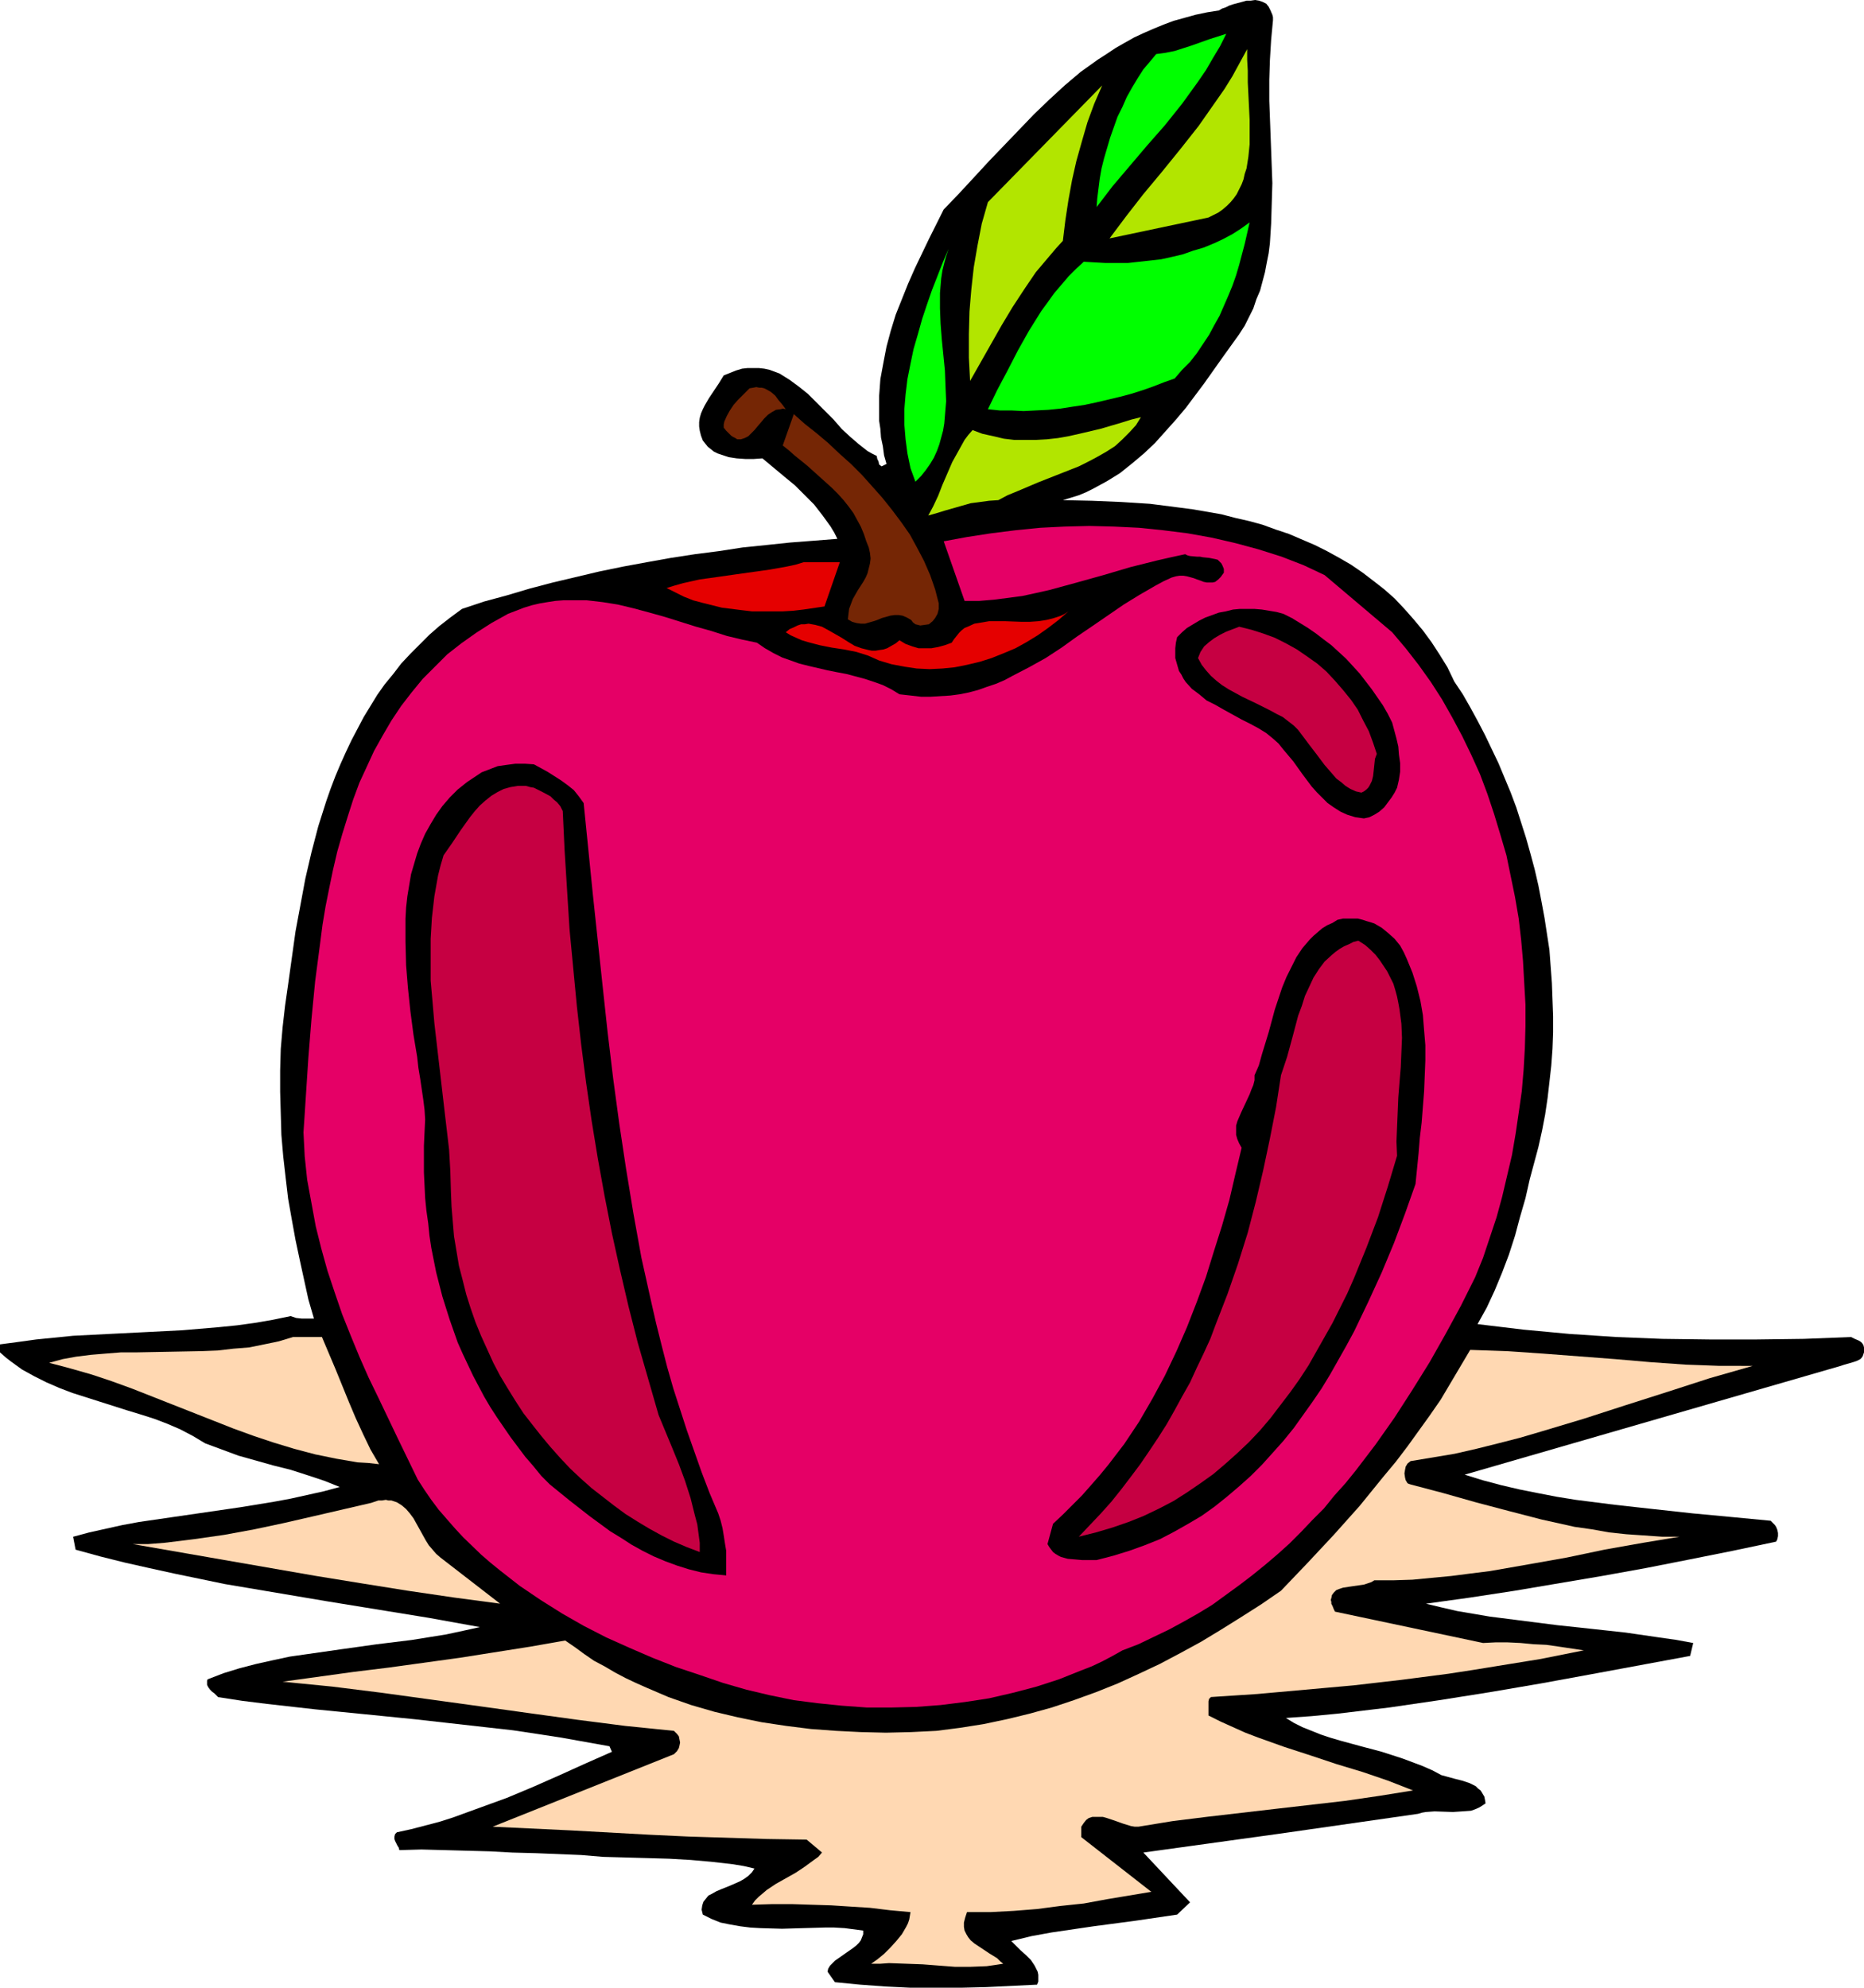 <?xml version="1.0" encoding="UTF-8" standalone="no"?>
<svg
   version="1.0"
   width="129.724mm"
   height="138.316mm"
   id="svg21"
   sodipodi:docname="Apple 51.wmf"
   xmlns:inkscape="http://www.inkscape.org/namespaces/inkscape"
   xmlns:sodipodi="http://sodipodi.sourceforge.net/DTD/sodipodi-0.dtd"
   xmlns="http://www.w3.org/2000/svg"
   xmlns:svg="http://www.w3.org/2000/svg">
  <sodipodi:namedview
     id="namedview21"
     pagecolor="#ffffff"
     bordercolor="#000000"
     borderopacity="0.25"
     inkscape:showpageshadow="2"
     inkscape:pageopacity="0.0"
     inkscape:pagecheckerboard="0"
     inkscape:deskcolor="#d1d1d1"
     inkscape:document-units="mm" />
  <defs
     id="defs1">
    <pattern
       id="WMFhbasepattern"
       patternUnits="userSpaceOnUse"
       width="6"
       height="6"
       x="0"
       y="0" />
  </defs>
  <path
     style="fill:#000000;fill-opacity:1;fill-rule:evenodd;stroke:none"
     d="m 334.835,5.333 -0.485,5.171 -0.323,5.333 -0.162,5.171 v 5.494 l 0.808,21.654 -0.162,5.333 -0.162,5.333 -0.323,5.171 -0.323,2.586 -0.485,2.424 -0.485,2.586 -0.646,2.424 -0.646,2.424 -0.97,2.262 -0.808,2.424 -1.131,2.262 -1.131,2.262 -1.454,2.262 -4.525,6.302 -4.686,6.626 -4.848,6.464 -2.586,3.07 -2.747,3.07 -2.747,3.07 -2.909,2.747 -3.07,2.586 -3.232,2.586 -3.394,2.101 -3.555,1.939 -1.939,0.97 -1.939,0.808 -2.101,0.646 -2.101,0.646 7.595,0.162 7.757,0.323 7.595,0.485 7.595,0.97 3.717,0.485 3.717,0.646 3.717,0.646 3.717,0.97 3.555,0.808 3.555,0.97 3.555,1.293 3.394,1.131 3.394,1.454 3.394,1.454 3.232,1.616 3.232,1.778 3.07,1.778 3.07,2.101 2.747,2.101 2.909,2.262 2.747,2.424 2.586,2.747 2.424,2.747 2.424,2.909 2.262,3.07 2.101,3.232 2.101,3.394 1.778,3.717 2.262,3.394 1.939,3.394 1.939,3.555 1.939,3.717 1.778,3.717 1.778,3.717 3.232,7.757 1.454,3.878 1.293,4.04 1.293,4.04 1.131,4.04 1.131,4.202 0.97,4.202 0.808,4.202 0.808,4.363 0.646,4.202 0.646,4.202 0.323,4.363 0.323,4.363 0.162,4.363 0.162,4.363 v 4.202 l -0.162,4.363 -0.323,4.363 -0.485,4.363 -0.485,4.202 -0.646,4.363 -0.808,4.202 -0.97,4.363 -1.131,4.202 -1.131,4.202 -1.131,5.01 -1.454,5.01 -1.293,4.848 -1.616,5.01 -1.778,4.686 -1.939,4.686 -2.101,4.525 -2.424,4.363 12.12,1.454 12.12,1.131 12.282,0.808 12.12,0.485 12.443,0.162 h 12.282 l 12.443,-0.162 12.443,-0.485 0.97,0.485 1.131,0.485 0.485,0.323 0.323,0.323 0.323,0.485 0.162,0.646 v 0.646 0.646 l -0.162,0.485 -0.162,0.485 -0.323,0.485 -0.323,0.323 -0.97,0.485 -0.97,0.323 -1.131,0.323 -1.131,0.323 -0.97,0.323 -98.899,28.603 4.686,1.454 4.848,1.293 4.848,1.131 4.848,0.97 5.01,0.97 5.01,0.808 10.181,1.293 10.181,1.131 10.342,1.131 10.342,0.97 10.181,0.97 0.485,0.485 0.646,0.646 0.323,0.485 0.323,0.808 0.162,0.808 v 0.808 l -0.162,0.808 -0.323,0.646 -11.474,2.424 -11.312,2.262 -11.474,2.262 -11.635,2.101 -11.474,1.939 -11.474,1.939 -11.635,1.778 -11.635,1.616 4.04,0.97 4.202,0.97 8.565,1.454 8.888,1.131 8.888,1.131 9.05,0.97 8.888,0.97 8.888,1.293 4.525,0.646 4.363,0.808 -0.808,3.394 -13.09,2.424 -13.09,2.424 -13.251,2.424 -13.251,2.262 -13.251,2.101 -13.251,1.939 -13.574,1.616 -6.787,0.646 -6.787,0.485 2.101,1.293 2.262,1.131 2.424,0.97 2.424,0.97 2.424,0.808 2.747,0.808 5.333,1.454 5.494,1.454 5.494,1.778 2.586,0.97 2.586,0.97 2.586,1.131 2.424,1.293 1.778,0.485 1.778,0.485 1.939,0.485 1.939,0.646 1.616,0.808 0.646,0.646 0.646,0.485 0.485,0.808 0.485,0.808 0.162,0.808 0.162,0.97 -0.97,0.646 -0.808,0.485 -1.131,0.485 -0.97,0.323 -2.262,0.162 -2.424,0.162 -4.848,-0.162 -2.262,0.162 -0.97,0.162 -1.131,0.323 -36.037,5.171 -36.198,5.01 12.282,13.089 -3.394,3.232 -10.989,1.616 -10.989,1.454 -5.494,0.808 -5.494,0.808 -5.333,0.97 -5.333,1.293 1.131,1.131 1.293,1.293 1.454,1.293 1.293,1.293 0.97,1.454 0.808,1.616 0.162,0.808 v 0.97 0.808 l -0.323,0.808 -13.413,0.646 -6.626,0.162 h -6.626 -6.626 l -6.626,-0.323 -6.626,-0.485 -6.626,-0.646 -1.939,-2.747 0.162,-0.808 0.485,-0.808 0.646,-0.646 0.646,-0.646 1.616,-1.131 1.616,-1.131 1.616,-1.131 0.808,-0.646 0.646,-0.646 0.485,-0.646 0.323,-0.808 0.323,-0.808 v -0.97 l -2.424,-0.323 -2.424,-0.323 -2.747,-0.162 h -2.586 l -5.656,0.162 -5.494,0.162 -5.656,-0.162 -2.747,-0.162 -2.586,-0.323 -2.747,-0.485 -2.424,-0.485 -2.424,-0.97 -2.262,-1.131 -0.162,-0.646 -0.162,-0.646 0.162,-1.131 0.323,-0.97 0.646,-0.808 0.646,-0.808 0.97,-0.485 1.131,-0.646 1.131,-0.485 2.424,-0.97 2.586,-1.131 1.131,-0.646 1.131,-0.808 0.97,-0.97 0.646,-0.97 -2.747,-0.646 -2.909,-0.485 -5.656,-0.646 -5.494,-0.485 -5.656,-0.323 -5.656,-0.162 -5.818,-0.162 -5.818,-0.162 -5.818,-0.485 -11.958,-0.485 -6.141,-0.162 -5.979,-0.323 -11.958,-0.323 -5.979,-0.162 -5.818,0.162 -0.162,-0.646 -0.323,-0.485 -0.646,-1.293 -0.162,-0.485 v -0.646 l 0.162,-0.646 0.485,-0.485 3.717,-0.808 3.717,-0.97 3.717,-0.97 3.555,-1.131 7.11,-2.586 7.11,-2.586 6.949,-2.909 6.949,-3.07 6.787,-3.07 6.949,-3.07 -0.646,-1.454 -6.302,-1.131 -6.302,-1.131 -6.302,-0.97 -6.464,-0.97 -12.928,-1.454 -12.928,-1.454 -12.928,-1.293 -13.09,-1.293 -12.928,-1.454 -6.464,-0.808 -6.302,-0.97 -0.485,-0.485 -0.485,-0.485 -0.646,-0.485 -0.485,-0.485 -0.485,-0.646 -0.323,-0.646 v -0.646 -0.485 l 0.162,-0.323 4.202,-1.616 4.202,-1.293 4.363,-1.131 4.363,-0.97 4.525,-0.97 4.525,-0.646 9.05,-1.293 9.211,-1.293 9.211,-1.131 9.05,-1.454 4.525,-0.97 4.363,-0.97 -13.413,-2.424 -26.826,-4.363 -13.413,-2.262 -13.413,-2.262 -13.251,-2.747 -6.626,-1.454 -6.464,-1.454 -6.464,-1.616 -6.464,-1.778 -0.646,-3.394 4.202,-1.131 4.363,-0.97 4.363,-0.97 4.363,-0.808 8.888,-1.293 8.888,-1.293 8.888,-1.293 8.888,-1.454 4.363,-0.808 4.363,-0.97 4.363,-0.97 4.202,-1.131 -4.04,-1.616 -4.363,-1.454 -4.525,-1.454 -4.525,-1.131 -9.211,-2.586 -4.363,-1.616 -4.363,-1.616 -3.232,-1.939 -3.394,-1.778 -3.394,-1.454 -3.394,-1.293 -3.555,-1.131 -3.717,-1.131 -3.555,-1.131 -3.555,-1.131 -7.11,-2.262 -3.394,-1.293 L 12.282,363.595 9.05,361.979 5.818,360.202 2.909,358.101 1.454,356.97 0,355.677 v -2.101 l 4.848,-0.646 4.686,-0.646 4.848,-0.485 4.848,-0.485 9.534,-0.485 9.696,-0.485 9.534,-0.485 9.534,-0.808 4.848,-0.485 4.686,-0.646 4.686,-0.808 4.686,-0.97 1.454,0.485 1.454,0.162 h 3.232 l -1.454,-5.01 -1.131,-5.171 -1.131,-5.171 -1.131,-5.333 -0.97,-5.333 -0.97,-5.494 -0.646,-5.494 -0.646,-5.656 -0.485,-5.656 -0.162,-5.656 -0.162,-5.656 v -5.656 l 0.162,-5.656 0.485,-5.656 0.646,-5.656 0.808,-5.656 0.97,-6.949 0.97,-6.949 1.293,-6.949 1.293,-6.949 1.616,-6.949 1.778,-6.787 2.101,-6.626 1.131,-3.232 1.293,-3.394 1.293,-3.07 1.454,-3.232 1.454,-3.07 1.616,-3.07 1.616,-3.07 1.778,-2.909 1.778,-2.909 1.939,-2.747 2.262,-2.747 2.101,-2.747 2.424,-2.586 2.424,-2.424 2.586,-2.586 2.586,-2.262 2.909,-2.262 3.07,-2.262 5.818,-1.939 5.979,-1.616 5.979,-1.778 6.141,-1.616 6.141,-1.454 6.141,-1.454 6.302,-1.293 6.141,-1.131 6.302,-1.131 6.302,-0.97 6.302,-0.808 6.302,-0.97 6.302,-0.646 6.141,-0.646 6.302,-0.485 6.141,-0.485 -0.808,-1.616 -0.97,-1.616 -2.101,-2.909 -2.262,-2.909 -2.424,-2.424 -2.586,-2.586 -2.747,-2.262 -2.909,-2.424 -2.909,-2.424 -2.262,0.162 h -2.262 l -2.262,-0.162 -2.101,-0.323 -1.939,-0.646 -0.97,-0.323 -0.97,-0.485 -0.808,-0.646 -0.808,-0.646 -0.646,-0.808 -0.646,-0.808 -0.485,-1.293 -0.323,-1.293 -0.162,-1.131 v -1.131 l 0.162,-1.131 0.323,-1.131 0.485,-1.131 0.485,-0.97 1.131,-1.939 1.293,-1.939 1.293,-1.939 1.293,-2.101 1.616,-0.646 1.616,-0.646 1.616,-0.485 1.454,-0.162 h 1.454 1.454 l 1.454,0.162 1.454,0.323 1.293,0.485 1.293,0.485 1.293,0.808 1.293,0.808 2.424,1.778 2.424,1.939 2.262,2.262 2.262,2.262 2.262,2.262 2.101,2.424 2.262,2.101 2.262,1.939 2.262,1.778 1.131,0.646 1.293,0.646 0.162,0.808 0.323,0.646 0.162,0.808 0.646,0.485 1.293,-0.646 -0.646,-2.262 -0.323,-2.424 -0.485,-2.262 -0.162,-2.262 -0.323,-2.101 v -2.262 -4.363 l 0.323,-4.363 0.808,-4.363 0.808,-4.202 1.131,-4.202 1.293,-4.202 1.616,-4.04 1.616,-4.04 1.778,-4.04 3.717,-7.757 3.878,-7.757 4.04,-4.202 4.04,-4.363 3.878,-4.202 7.918,-8.241 3.878,-4.04 4.04,-3.878 4.04,-3.717 4.202,-3.555 4.525,-3.232 2.262,-1.454 2.424,-1.616 2.262,-1.293 2.586,-1.454 2.424,-1.131 2.586,-1.131 2.747,-1.131 2.586,-0.97 2.909,-0.808 2.909,-0.808 3.07,-0.646 3.07,-0.485 0.808,-0.485 0.97,-0.323 0.97,-0.485 0.97,-0.323 2.424,-0.646 1.131,-0.323 h 1.131 L 330.148,0 l 0.97,0.162 0.97,0.323 0.97,0.485 0.646,0.808 0.485,0.97 0.485,1.131 0.162,0.646 z"
     id="path1" />
  <path
     style="fill:#00ff00;fill-opacity:1;fill-rule:evenodd;stroke:none"
     d="m 322.553,8.888 -1.616,3.232 -1.939,3.232 -1.778,3.07 -2.101,3.07 -2.101,2.909 -2.101,2.909 -4.525,5.656 -4.686,5.333 -4.525,5.333 -4.525,5.333 -4.202,5.494 0.162,-2.262 0.323,-2.586 0.323,-2.586 0.485,-2.747 0.646,-2.586 0.808,-2.747 0.808,-2.747 0.97,-2.747 0.97,-2.747 1.293,-2.586 1.131,-2.586 1.454,-2.586 1.454,-2.424 1.454,-2.262 1.778,-2.101 1.616,-1.939 2.424,-0.323 2.424,-0.485 4.525,-1.454 4.525,-1.616 z"
     id="path2" />
  <path
     style="fill:#b2e500;fill-opacity:1;fill-rule:evenodd;stroke:none"
     d="m 317.867,57.206 -26.018,5.494 4.363,-5.818 4.525,-5.818 4.848,-5.818 4.848,-5.979 4.848,-6.141 2.262,-3.232 2.262,-3.232 2.262,-3.232 2.101,-3.394 1.939,-3.555 1.939,-3.555 v 2.747 l 0.162,2.909 v 3.07 l 0.162,3.232 0.323,6.626 v 3.232 3.232 l -0.323,3.232 -0.485,3.07 -0.485,1.454 -0.323,1.454 -0.485,1.293 -0.646,1.293 -0.646,1.293 -0.808,1.131 -0.808,0.97 -0.97,0.97 -1.131,0.97 -1.131,0.808 -1.293,0.646 z"
     id="path3" />
  <path
     style="fill:#b2e500;fill-opacity:1;fill-rule:evenodd;stroke:none"
     d="m 279.568,63.346 -1.778,1.939 -1.778,2.101 -3.555,4.202 -3.07,4.525 -3.07,4.686 -2.909,4.848 -2.747,4.848 -5.494,9.696 -0.323,-6.141 v -6.141 l 0.162,-5.979 0.485,-5.818 0.646,-5.818 0.97,-5.656 1.131,-5.818 1.616,-5.656 30.058,-30.704 -2.101,4.848 -1.778,4.848 -1.454,5.01 -1.454,5.171 -1.131,5.01 -0.97,5.333 -0.808,5.333 z"
     id="path4" />
  <path
     style="fill:#00ff00;fill-opacity:1;fill-rule:evenodd;stroke:none"
     d="m 328.694,58.498 -1.293,5.656 -1.454,5.494 -0.808,2.747 -0.97,2.747 -1.131,2.747 -1.131,2.586 -1.131,2.586 -1.454,2.586 -1.293,2.424 -1.616,2.424 -1.616,2.424 -1.778,2.262 -2.101,2.101 -1.939,2.262 -2.747,0.97 -2.909,1.131 -2.747,0.97 -3.07,0.97 -3.07,0.808 -6.141,1.454 -3.07,0.646 -3.232,0.485 -3.07,0.485 -3.232,0.323 -3.232,0.162 -3.232,0.162 -3.232,-0.162 h -3.07 l -3.07,-0.323 2.424,-5.01 2.747,-5.171 2.747,-5.333 2.909,-5.171 3.232,-5.171 1.778,-2.424 1.616,-2.262 1.939,-2.262 1.778,-2.101 2.101,-2.101 1.939,-1.778 2.747,0.162 2.909,0.162 h 2.909 3.07 l 2.909,-0.323 2.909,-0.323 2.909,-0.323 2.909,-0.646 2.747,-0.646 2.747,-0.97 2.747,-0.808 2.747,-1.131 2.424,-1.131 2.424,-1.293 2.262,-1.454 z"
     id="path5" />
  <path
     style="fill:#00ff00;fill-opacity:1;fill-rule:evenodd;stroke:none"
     d="m 240.784,126.693 -0.646,-1.778 -0.646,-1.778 -0.808,-3.878 -0.485,-3.717 -0.323,-3.878 v -4.04 l 0.323,-3.878 0.485,-4.04 0.808,-4.04 0.808,-3.878 1.131,-3.878 1.131,-4.04 1.293,-3.878 1.293,-3.717 1.454,-3.717 1.454,-3.717 1.454,-3.394 -0.646,1.939 -0.485,1.778 -0.485,1.939 -0.323,2.101 -0.162,1.939 -0.162,1.939 v 4.04 l 0.162,4.04 0.323,4.202 0.808,8.08 0.162,4.202 0.162,3.878 -0.323,3.878 -0.162,1.939 -0.323,1.939 -0.485,1.778 -0.485,1.778 -0.646,1.778 -0.808,1.778 -0.97,1.616 -1.131,1.616 -1.293,1.616 z"
     id="path6" />
  <path
     style="fill:#752605;fill-opacity:1;fill-rule:evenodd;stroke:none"
     d="m 206.686,107.624 -0.808,-0.162 -0.485,0.162 -1.293,0.162 -1.131,0.646 -0.97,0.646 -0.97,0.97 -0.808,0.97 -0.97,1.131 -0.808,0.97 -0.808,0.808 -0.808,0.808 -0.97,0.485 -0.97,0.323 h -0.485 -0.485 l -0.485,-0.323 -0.646,-0.323 -0.485,-0.323 -0.646,-0.646 -0.646,-0.646 -0.646,-0.808 v -0.808 l 0.162,-0.808 0.646,-1.454 0.808,-1.454 0.97,-1.454 1.131,-1.293 1.131,-1.131 0.97,-0.97 0.97,-0.97 0.97,-0.162 0.808,-0.162 0.808,0.162 h 0.646 l 0.646,0.162 0.646,0.323 1.131,0.646 1.131,0.97 0.808,1.131 0.97,1.131 z"
     id="path7" />
  <path
     style="fill:#752605;fill-opacity:1;fill-rule:evenodd;stroke:none"
     d="m 246.925,158.689 v 1.454 l -0.323,1.293 -0.646,1.131 -0.646,0.808 -0.97,0.808 -1.131,0.162 -1.131,0.162 -0.646,-0.162 -0.646,-0.162 -0.646,-0.485 -0.485,-0.646 -1.131,-0.646 -1.131,-0.485 -0.97,-0.162 h -1.131 l -1.131,0.162 -2.262,0.646 -1.131,0.485 -0.97,0.323 -1.131,0.323 -1.131,0.323 h -1.131 l -1.131,-0.162 -1.131,-0.323 -1.131,-0.646 0.162,-1.454 0.162,-1.293 0.485,-1.293 0.485,-1.293 1.293,-2.262 1.454,-2.262 0.646,-1.131 0.485,-1.131 0.323,-1.293 0.323,-1.293 0.162,-1.293 -0.162,-1.454 -0.323,-1.454 -0.646,-1.616 -0.646,-1.939 -0.808,-1.939 -0.97,-1.778 -0.97,-1.778 -1.293,-1.778 -1.293,-1.616 -1.454,-1.616 -1.616,-1.616 -3.232,-2.909 -3.232,-2.909 -3.394,-2.747 -1.454,-1.293 -1.616,-1.293 2.909,-8.241 2.909,2.586 3.07,2.424 3.07,2.586 2.909,2.747 3.07,2.747 2.909,2.909 2.747,3.07 2.586,2.909 2.586,3.232 2.424,3.232 2.262,3.232 1.939,3.555 1.778,3.394 1.616,3.717 1.293,3.717 z"
     id="path8" />
  <path
     style="fill:#b2e500;fill-opacity:1;fill-rule:evenodd;stroke:none"
     d="m 262.6,131.541 -2.424,0.162 -2.424,0.323 -2.424,0.323 -2.262,0.646 -4.525,1.293 -2.101,0.646 -2.262,0.646 1.293,-2.424 1.293,-2.747 1.131,-2.909 2.586,-5.979 1.616,-2.909 1.616,-2.909 0.97,-1.293 1.131,-1.293 2.586,0.97 2.909,0.646 2.747,0.646 2.747,0.323 h 2.909 2.747 l 2.909,-0.162 2.909,-0.323 2.747,-0.485 2.909,-0.646 5.494,-1.293 5.494,-1.616 2.586,-0.808 2.586,-0.646 -1.293,2.101 -1.778,1.939 -1.778,1.778 -1.939,1.778 -2.262,1.454 -2.262,1.293 -2.424,1.293 -2.586,1.293 -5.333,2.101 -5.333,2.101 -5.333,2.262 -2.747,1.131 z"
     id="path9" />
  <path
     style="fill:#e50066;fill-opacity:1;fill-rule:evenodd;stroke:none"
     d="m 366.185,166.284 3.555,4.202 3.394,4.363 3.232,4.525 2.909,4.525 2.747,4.848 2.586,4.848 2.424,5.01 2.262,5.01 1.939,5.171 1.778,5.333 1.616,5.333 1.616,5.494 1.131,5.494 1.131,5.494 0.97,5.656 0.646,5.656 0.485,5.494 0.323,5.818 0.323,5.656 v 5.656 l -0.162,5.818 -0.323,5.656 -0.485,5.656 -0.808,5.656 -0.808,5.494 -0.97,5.656 -1.293,5.494 -1.293,5.494 -1.454,5.333 -1.778,5.333 -1.778,5.333 -2.101,5.171 -3.717,7.434 -4.04,7.434 -4.202,7.434 -4.525,7.272 -4.686,7.272 -5.01,7.11 -5.171,6.787 -2.747,3.394 -2.909,3.232 -2.747,3.394 -3.07,3.07 -2.909,3.07 -3.07,3.07 -3.232,2.909 -3.232,2.747 -3.394,2.747 -3.394,2.586 -3.555,2.586 -3.555,2.586 -3.717,2.262 -3.717,2.101 -3.878,2.101 -4.04,1.939 -4.04,1.939 -4.202,1.616 -2.586,1.454 -2.747,1.454 -2.747,1.293 -2.909,1.131 -5.656,2.262 -5.979,1.939 -6.141,1.616 -6.302,1.454 -6.302,0.97 -6.464,0.808 -6.464,0.485 -6.464,0.162 h -6.464 l -6.626,-0.485 -6.302,-0.646 -6.302,-0.808 -6.302,-1.293 -6.141,-1.454 -6.141,-1.778 -6.141,-2.101 -6.302,-2.101 -6.141,-2.424 -5.979,-2.586 -6.141,-2.747 -5.979,-3.07 -5.656,-3.232 -5.656,-3.555 -5.494,-3.717 -5.171,-4.04 -2.586,-2.101 -2.424,-2.101 -4.686,-4.525 -2.101,-2.262 -2.262,-2.586 -2.101,-2.424 -1.939,-2.586 -1.778,-2.586 -1.778,-2.747 -2.586,-5.333 -2.586,-5.333 -5.171,-10.827 -2.586,-5.333 -2.424,-5.494 -2.262,-5.494 -2.262,-5.656 -1.939,-5.656 -1.939,-5.818 -1.616,-5.818 -1.454,-5.818 -1.131,-6.141 -1.131,-6.141 -0.646,-6.141 -0.323,-6.302 0.323,-4.848 0.323,-5.01 0.646,-9.857 0.808,-10.019 0.97,-10.019 1.293,-9.857 0.646,-5.01 0.808,-4.848 0.97,-4.848 0.97,-4.686 1.131,-4.848 1.293,-4.525 1.454,-4.686 1.454,-4.525 1.616,-4.363 1.939,-4.202 1.939,-4.202 2.262,-4.04 2.262,-3.878 2.586,-3.878 2.747,-3.555 2.909,-3.555 3.232,-3.232 3.232,-3.232 3.717,-2.909 3.878,-2.747 4.04,-2.586 4.363,-2.424 2.101,-0.808 2.101,-0.808 2.101,-0.646 2.101,-0.485 1.939,-0.323 2.101,-0.323 2.101,-0.162 h 1.939 4.202 l 4.202,0.485 4.04,0.646 4.04,0.97 4.202,1.131 4.04,1.131 8.242,2.586 4.04,1.131 4.04,1.293 4.04,0.97 3.878,0.808 2.101,1.454 2.262,1.293 2.262,1.131 2.262,0.808 2.262,0.808 2.586,0.646 4.848,1.131 2.424,0.485 2.586,0.485 2.424,0.646 2.424,0.646 2.424,0.808 2.262,0.808 2.262,1.131 2.101,1.293 2.909,0.323 2.747,0.323 h 2.586 l 2.586,-0.162 2.586,-0.162 2.424,-0.323 2.424,-0.485 2.424,-0.646 2.262,-0.808 2.424,-0.808 2.262,-0.97 2.101,-1.131 4.363,-2.262 4.363,-2.424 4.202,-2.747 4.04,-2.909 4.04,-2.747 8.242,-5.656 4.202,-2.586 4.202,-2.424 2.101,-1.131 2.101,-0.97 1.131,-0.323 0.97,-0.162 h 0.97 l 0.97,0.162 1.778,0.485 0.808,0.323 0.97,0.323 0.808,0.323 0.808,0.162 h 0.808 0.808 l 0.646,-0.162 0.808,-0.646 0.646,-0.646 0.808,-1.131 v -0.97 l -0.323,-0.808 -0.323,-0.646 -0.485,-0.485 -0.485,-0.485 -0.646,-0.162 -1.616,-0.323 -1.616,-0.162 -0.808,-0.162 h -0.808 l -1.778,-0.162 -0.646,-0.162 -0.646,-0.323 -3.717,0.808 -3.555,0.808 -7.11,1.778 -7.11,2.101 -6.949,1.939 -7.11,1.939 -3.555,0.808 -3.717,0.808 -3.717,0.485 -3.717,0.485 -3.878,0.323 h -3.878 l -5.494,-15.675 6.141,-1.131 6.302,-0.97 6.464,-0.808 6.464,-0.646 6.464,-0.323 6.464,-0.162 6.464,0.162 6.626,0.323 6.302,0.646 6.464,0.808 6.302,1.131 6.302,1.454 5.979,1.616 6.141,1.939 2.909,1.131 2.909,1.131 5.494,2.586 z"
     id="path10" />
  <path
     style="fill:#e50000;fill-opacity:1;fill-rule:evenodd;stroke:none"
     d="m 216.867,159.497 -5.494,0.808 -2.747,0.323 -2.747,0.162 h -2.747 -2.747 -2.586 l -2.747,-0.323 -2.586,-0.323 -2.586,-0.323 -2.586,-0.646 -2.586,-0.646 -2.424,-0.646 -2.424,-0.97 -2.262,-1.131 -2.262,-1.131 2.101,-0.646 2.262,-0.646 4.363,-0.97 4.686,-0.646 4.525,-0.646 9.211,-1.293 4.525,-0.808 2.262,-0.485 2.101,-0.646 h 9.534 z"
     id="path11" />
  <path
     style="fill:#000000;fill-opacity:1;fill-rule:evenodd;stroke:none"
     d="m 366.185,190.039 1.131,4.202 0.485,2.101 0.162,2.101 0.323,2.262 v 2.262 l -0.323,2.101 -0.485,2.101 -0.646,1.293 -0.808,1.293 -0.97,1.293 -0.97,1.293 -1.293,1.131 -1.293,0.808 -1.293,0.646 -1.454,0.323 -2.262,-0.323 -2.101,-0.646 -1.778,-0.808 -1.778,-1.131 -1.616,-1.131 -1.454,-1.454 -1.454,-1.454 -1.293,-1.454 -2.424,-3.232 -2.424,-3.394 -2.586,-3.07 -1.293,-1.616 -1.454,-1.293 -1.778,-1.454 -2.101,-1.293 -2.101,-1.131 -2.262,-1.131 -4.686,-2.586 -2.262,-1.293 -2.262,-1.131 -1.939,-1.616 -1.939,-1.454 -1.616,-1.778 -0.646,-0.97 -0.485,-0.97 -0.646,-0.97 -0.323,-1.131 -0.323,-1.131 -0.323,-1.131 v -1.293 -1.293 l 0.162,-1.454 0.323,-1.454 1.293,-1.293 1.293,-1.131 1.616,-0.97 1.616,-0.97 1.616,-0.808 1.778,-0.646 1.778,-0.646 1.778,-0.323 1.939,-0.485 1.778,-0.162 h 2.101 1.778 l 1.939,0.162 1.939,0.323 1.939,0.323 1.778,0.485 2.262,1.131 2.101,1.293 2.101,1.293 2.101,1.454 2.101,1.616 1.939,1.454 3.878,3.555 1.778,1.939 1.778,1.939 1.616,2.101 1.616,2.101 1.454,2.101 1.454,2.101 1.293,2.262 z"
     id="path12" />
  <path
     style="fill:#e50000;fill-opacity:1;fill-rule:evenodd;stroke:none"
     d="m 281.022,160.79 -2.586,2.262 -2.747,2.101 -2.747,1.939 -2.909,1.778 -2.909,1.616 -3.07,1.293 -3.232,1.293 -3.07,0.97 -3.394,0.808 -3.232,0.646 -3.232,0.323 -3.394,0.162 -3.394,-0.162 -3.232,-0.485 -3.394,-0.646 -3.232,-0.97 -1.454,-0.646 -1.454,-0.646 -3.07,-0.97 -3.232,-0.646 -3.232,-0.485 -3.232,-0.646 -3.07,-0.808 -1.616,-0.485 -1.454,-0.646 -1.454,-0.646 -1.293,-0.808 0.97,-0.808 1.131,-0.485 0.97,-0.485 0.97,-0.323 h 0.97 l 0.97,-0.162 1.778,0.323 1.778,0.485 1.778,0.97 3.394,1.939 1.778,1.131 1.616,0.97 1.778,0.646 1.939,0.485 0.808,0.162 h 0.97 l 0.97,-0.162 1.131,-0.162 0.97,-0.323 1.131,-0.646 1.131,-0.646 0.97,-0.808 0.808,0.485 0.808,0.485 1.778,0.646 1.616,0.485 h 1.778 1.616 l 1.778,-0.323 1.778,-0.485 1.778,-0.646 0.646,-0.97 0.646,-0.808 0.646,-0.808 0.646,-0.646 0.808,-0.646 0.808,-0.323 1.778,-0.808 1.939,-0.323 1.939,-0.323 h 2.101 2.101 l 4.363,0.162 h 2.101 l 2.262,-0.162 2.101,-0.323 1.939,-0.485 1.939,-0.646 0.97,-0.485 z"
     id="path13" />
  <path
     style="fill:#c60042;fill-opacity:1;fill-rule:evenodd;stroke:none"
     d="m 362.145,198.281 -0.485,1.293 -0.323,3.07 -0.162,1.454 -0.323,1.293 -0.646,1.293 -0.323,0.485 -0.485,0.485 -0.646,0.485 -0.646,0.323 -1.454,-0.323 -1.454,-0.646 -1.293,-0.808 -1.131,-0.97 -1.293,-0.97 -0.97,-1.131 -2.101,-2.424 -1.939,-2.586 -2.101,-2.747 -1.939,-2.586 -0.97,-1.293 -1.131,-1.131 -1.454,-1.131 -1.454,-1.131 -1.616,-0.808 -1.778,-0.97 -3.555,-1.778 -3.717,-1.778 -3.555,-1.939 -1.778,-1.131 -1.454,-1.131 -1.454,-1.293 -1.293,-1.454 -1.131,-1.454 -0.97,-1.778 0.323,-0.808 0.323,-0.808 0.97,-1.454 1.293,-1.131 1.293,-0.97 1.616,-0.97 1.616,-0.808 3.394,-1.293 3.232,0.808 3.07,0.97 3.07,1.131 2.909,1.454 2.909,1.616 2.586,1.778 2.747,1.939 2.424,2.101 2.262,2.424 2.101,2.424 2.101,2.586 1.778,2.586 1.454,2.909 1.454,2.747 1.131,3.07 z"
     id="path14" />
  <path
     style="fill:#000000;fill-opacity:1;fill-rule:evenodd;stroke:none"
     d="m 153.52,211.208 2.424,24.078 1.293,12.12 1.293,12.12 1.293,11.958 1.454,12.12 1.616,11.958 1.778,11.797 1.939,11.797 2.101,11.635 2.586,11.635 1.293,5.656 1.454,5.818 1.454,5.656 1.616,5.656 1.778,5.494 1.778,5.494 1.939,5.494 1.939,5.494 2.101,5.494 2.262,5.333 0.646,1.939 0.485,1.939 0.323,1.939 0.323,2.101 0.323,1.939 v 2.101 2.101 2.262 l -3.394,-0.323 -3.232,-0.485 -3.232,-0.808 -3.07,-0.97 -3.07,-1.131 -3.07,-1.293 -2.909,-1.454 -2.909,-1.616 -2.747,-1.778 -2.909,-1.778 -5.494,-4.04 -5.171,-4.04 -5.171,-4.202 -2.262,-2.262 -2.101,-2.586 -2.101,-2.424 -1.939,-2.586 -1.939,-2.586 -1.778,-2.586 -1.778,-2.586 -1.778,-2.747 -1.616,-2.747 -1.454,-2.747 -1.454,-2.747 -2.747,-5.818 -1.293,-2.909 -2.101,-5.979 -0.97,-3.07 -0.97,-3.07 -1.616,-6.302 -0.646,-3.232 -0.646,-3.232 -0.485,-3.232 -0.323,-3.232 -0.485,-3.394 -0.323,-3.232 -0.162,-3.394 -0.162,-3.394 v -3.394 -3.555 l 0.162,-3.555 0.162,-3.394 -0.162,-2.586 -0.323,-2.586 -0.808,-5.494 -0.485,-2.909 -0.323,-2.909 -0.97,-5.818 -0.808,-6.141 -0.646,-6.141 -0.485,-5.979 -0.162,-6.141 v -3.07 -3.07 l 0.162,-2.909 0.323,-2.909 0.485,-2.909 0.485,-2.909 0.808,-2.747 0.808,-2.747 0.97,-2.586 1.131,-2.586 1.454,-2.586 1.454,-2.424 1.616,-2.262 1.939,-2.262 2.101,-2.101 2.424,-1.939 1.939,-1.293 1.939,-1.293 2.101,-0.808 2.101,-0.808 2.262,-0.323 2.424,-0.323 h 2.424 l 2.424,0.162 3.555,1.939 3.555,2.262 1.778,1.293 1.616,1.293 1.293,1.616 z"
     id="path15" />
  <path
     style="fill:#c60042;fill-opacity:1;fill-rule:evenodd;stroke:none"
     d="m 148.025,213.309 0.485,10.342 0.646,10.342 0.646,10.342 0.97,10.181 0.97,10.181 1.131,10.019 1.293,10.019 1.454,10.019 1.616,9.857 1.778,9.857 1.939,9.857 2.101,9.534 2.262,9.696 2.424,9.534 2.747,9.534 2.747,9.534 3.555,8.565 1.778,4.363 1.616,4.363 1.454,4.525 1.131,4.525 0.646,2.424 0.323,2.424 0.323,2.424 v 2.424 l -3.394,-1.293 -3.394,-1.454 -3.232,-1.616 -3.232,-1.778 -3.232,-1.939 -3.07,-1.939 -3.07,-2.262 -2.909,-2.262 -2.909,-2.262 -2.909,-2.586 -2.747,-2.586 -2.586,-2.747 -2.586,-2.909 -2.424,-2.909 -2.424,-3.07 -2.262,-2.909 -2.101,-3.232 -2.101,-3.394 -1.939,-3.232 -1.778,-3.394 -1.616,-3.555 -1.616,-3.555 -1.454,-3.555 -1.293,-3.717 -1.131,-3.555 -0.97,-3.878 -0.97,-3.717 -0.646,-3.878 -0.646,-3.878 -0.323,-3.878 -0.323,-3.878 -0.162,-3.878 -0.162,-5.494 -0.323,-5.656 -0.646,-5.494 -0.646,-5.494 -1.293,-11.15 -1.293,-11.15 -0.485,-5.656 -0.485,-5.494 v -5.494 -5.494 l 0.323,-5.494 0.646,-5.656 0.485,-2.747 0.485,-2.747 0.646,-2.586 0.808,-2.747 1.131,-1.616 1.131,-1.616 2.262,-3.394 2.424,-3.394 1.293,-1.616 1.293,-1.454 1.454,-1.293 1.616,-1.293 1.616,-0.97 1.616,-0.808 1.778,-0.485 1.939,-0.323 h 0.97 1.131 l 1.131,0.323 0.97,0.162 2.262,1.131 2.101,1.131 0.808,0.808 0.97,0.808 0.808,0.97 z"
     id="path16" />
  <path
     style="fill:#000000;fill-opacity:1;fill-rule:evenodd;stroke:none"
     d="m 368.286,248.699 0.97,1.778 0.808,1.778 1.454,3.555 1.131,3.555 0.97,3.878 0.646,3.717 0.323,4.04 0.323,3.878 v 4.04 l -0.162,4.04 -0.162,4.04 -0.646,8.241 -0.485,4.04 -0.323,4.04 -0.808,8.08 -2.747,7.757 -2.909,7.757 -3.232,7.757 -3.555,7.757 -3.717,7.757 -2.101,3.878 -2.101,3.717 -2.101,3.717 -2.262,3.717 -2.424,3.555 -2.424,3.394 -2.424,3.394 -2.747,3.394 -2.747,3.07 -2.909,3.232 -2.909,2.909 -3.07,2.747 -3.232,2.747 -3.232,2.586 -3.394,2.424 -3.555,2.101 -3.717,2.101 -3.717,1.939 -4.04,1.616 -4.04,1.454 -4.202,1.293 -4.363,1.131 h -3.878 l -1.778,-0.162 -1.939,-0.162 -1.778,-0.485 -0.646,-0.323 -0.808,-0.485 -0.646,-0.485 -0.485,-0.646 -0.485,-0.646 -0.485,-0.808 1.454,-5.333 2.586,-2.424 2.586,-2.586 2.424,-2.424 2.424,-2.747 2.262,-2.586 2.262,-2.747 2.101,-2.747 2.101,-2.747 1.939,-2.909 1.939,-2.909 3.555,-6.141 3.232,-5.979 3.07,-6.464 2.747,-6.302 2.586,-6.626 2.424,-6.626 2.101,-6.787 2.101,-6.626 1.939,-6.787 1.616,-6.949 1.616,-6.787 -0.646,-1.131 -0.485,-1.131 -0.323,-1.131 v -1.293 -1.131 l 0.323,-1.131 0.485,-1.131 0.485,-1.131 2.262,-4.848 0.485,-1.293 0.485,-1.131 0.323,-1.293 v -1.293 l 1.131,-2.586 0.808,-2.909 1.778,-5.818 1.616,-5.979 0.97,-2.909 0.97,-2.909 1.131,-2.747 1.293,-2.586 1.293,-2.586 1.616,-2.424 1.939,-2.262 0.97,-0.97 1.131,-0.97 1.131,-0.97 1.293,-0.808 1.454,-0.646 1.293,-0.808 1.454,-0.323 h 1.293 1.293 1.293 l 1.293,0.323 0.97,0.323 1.131,0.323 0.97,0.323 1.939,1.131 1.778,1.454 1.616,1.454 z"
     id="path17" />
  <path
     style="fill:#c60042;fill-opacity:1;fill-rule:evenodd;stroke:none"
     d="m 367.478,303.966 -2.424,8.08 -2.586,8.08 -3.07,8.08 -3.232,7.918 -1.778,4.04 -1.939,3.878 -1.939,3.878 -2.101,3.717 -2.101,3.717 -2.101,3.717 -2.424,3.717 -2.424,3.394 -2.586,3.394 -2.586,3.394 -2.747,3.232 -2.909,3.07 -3.07,2.909 -3.07,2.747 -3.232,2.747 -3.394,2.424 -3.555,2.424 -3.555,2.262 -3.717,1.939 -4.04,1.939 -4.04,1.616 -4.202,1.454 -4.363,1.293 -4.525,1.131 2.909,-3.07 2.909,-3.07 2.747,-3.07 2.586,-3.232 2.586,-3.394 2.424,-3.232 2.424,-3.555 2.262,-3.394 2.262,-3.555 2.101,-3.717 1.939,-3.555 2.101,-3.717 1.778,-3.878 1.778,-3.717 1.778,-3.878 1.454,-3.878 3.07,-7.918 2.747,-7.918 2.586,-8.241 2.101,-8.08 1.939,-8.242 1.778,-8.403 1.616,-8.241 1.293,-8.403 0.808,-2.424 0.808,-2.424 1.454,-5.333 1.454,-5.494 0.97,-2.586 0.808,-2.586 1.131,-2.424 1.131,-2.424 1.454,-2.262 1.454,-1.939 1.939,-1.778 0.97,-0.808 1.131,-0.808 1.131,-0.646 1.131,-0.485 1.293,-0.646 1.293,-0.323 1.778,1.131 1.454,1.293 1.293,1.293 1.131,1.454 0.97,1.454 0.97,1.454 0.808,1.616 0.808,1.616 0.485,1.616 0.485,1.778 0.323,1.616 0.323,1.778 0.485,3.717 0.162,3.717 -0.162,3.878 -0.162,3.878 -0.323,3.878 -0.323,4.04 -0.162,3.878 -0.162,3.878 -0.162,3.878 z"
     id="path18" />
  <path
     style="fill:#ffd8b2;fill-opacity:1;fill-rule:evenodd;stroke:none"
     d="m 84.678,351.637 1.778,4.202 1.778,4.202 3.555,8.726 1.778,4.202 1.939,4.202 1.939,4.04 2.262,3.878 -2.909,-0.323 -2.747,-0.162 -5.656,-0.97 -5.494,-1.131 -5.494,-1.454 -5.333,-1.616 -5.333,-1.778 -5.333,-1.939 -5.333,-2.101 -10.666,-4.202 -10.666,-4.202 -5.333,-1.939 -5.333,-1.778 -5.656,-1.616 -5.494,-1.454 3.555,-0.97 3.555,-0.646 3.878,-0.485 3.878,-0.323 4.04,-0.323 h 4.202 l 8.403,-0.162 8.565,-0.162 4.202,-0.162 4.202,-0.485 4.04,-0.323 4.04,-0.808 3.878,-0.808 3.717,-1.131 z"
     id="path19" />
  <path
     style="fill:#ffd8b2;fill-opacity:1;fill-rule:evenodd;stroke:none"
     d="m 461.044,359.232 -11.312,3.232 -10.989,3.555 -11.15,3.555 -10.989,3.555 -11.312,3.394 -5.494,1.616 -5.656,1.454 -5.818,1.454 -5.656,1.293 -5.818,0.97 -5.818,0.97 -0.808,0.646 -0.485,0.808 -0.162,0.808 -0.162,0.97 0.162,1.131 0.162,0.646 0.485,0.808 0.323,0.162 0.485,0.162 8.565,2.262 8.565,2.424 8.565,2.262 8.726,2.262 4.363,0.97 4.363,0.97 4.525,0.646 4.525,0.808 4.525,0.485 4.686,0.323 4.686,0.323 h 4.686 l -9.696,1.616 -10.019,1.778 -10.019,2.101 -10.019,1.778 -10.181,1.778 -5.171,0.646 -5.01,0.646 -5.171,0.485 -5.01,0.485 -5.01,0.162 h -5.01 l -0.808,0.485 -0.97,0.323 -0.97,0.323 -1.131,0.162 -1.131,0.162 -1.131,0.162 -2.101,0.323 -0.97,0.323 -0.808,0.323 -0.646,0.646 -0.485,0.646 -0.162,0.808 -0.162,0.485 0.162,0.485 v 0.485 l 0.323,0.646 0.323,0.808 0.323,0.646 38.946,8.241 3.232,-0.162 h 3.232 l 3.394,0.162 3.394,0.323 3.394,0.162 3.394,0.485 3.232,0.485 3.232,0.485 -5.656,1.131 -5.656,1.131 -5.979,0.97 -5.979,0.97 -5.979,0.97 -6.302,0.97 -12.443,1.616 -12.605,1.454 -12.605,1.131 -12.605,1.131 -12.282,0.808 -0.485,0.485 -0.162,0.646 v 0.485 3.232 l 3.232,1.616 3.232,1.454 3.232,1.454 3.394,1.293 6.787,2.424 6.949,2.262 6.787,2.262 6.949,2.101 6.626,2.262 6.626,2.586 -9.05,1.454 -8.888,1.293 -18.261,2.101 -18.099,2.101 -9.05,1.131 -8.888,1.454 h -0.97 l -0.97,-0.162 -2.101,-0.646 -2.262,-0.808 -1.939,-0.646 -1.131,-0.323 h -0.97 -0.97 -0.808 l -0.97,0.323 -0.646,0.485 -0.646,0.808 -0.646,0.97 v 2.747 l 18.422,14.382 -5.818,0.97 -5.818,0.97 -6.141,1.131 -6.141,0.646 -6.141,0.808 -6.141,0.485 -6.141,0.323 h -6.141 l -0.485,1.454 -0.323,1.293 v 1.131 l 0.162,0.97 0.485,0.97 0.485,0.808 0.646,0.808 0.97,0.808 1.939,1.293 1.939,1.293 2.101,1.293 0.808,0.808 0.808,0.646 -2.101,0.323 -2.262,0.323 -4.202,0.162 h -4.202 l -4.202,-0.323 -4.202,-0.323 -4.363,-0.162 -4.525,-0.162 -2.262,0.162 h -2.424 l 1.616,-1.131 1.778,-1.454 1.616,-1.616 1.616,-1.778 1.454,-1.778 1.131,-1.939 0.485,-0.97 0.323,-0.97 0.162,-0.97 0.162,-0.97 -5.333,-0.485 -5.333,-0.646 -5.171,-0.323 -5.01,-0.323 -5.171,-0.162 -5.171,-0.162 h -5.171 l -5.333,0.162 0.808,-1.131 0.97,-0.97 0.97,-0.808 1.131,-0.97 2.424,-1.616 2.586,-1.454 2.586,-1.454 2.424,-1.616 2.424,-1.778 1.131,-0.808 0.97,-1.131 -4.04,-3.394 -10.504,-0.162 -10.342,-0.323 -10.342,-0.323 -10.342,-0.485 -20.523,-1.131 -20.523,-0.97 47.672,-19.069 0.808,-0.808 0.485,-0.808 0.162,-0.646 0.162,-0.808 -0.162,-0.808 -0.162,-0.808 -0.485,-0.646 -0.808,-0.808 -12.766,-1.293 -12.605,-1.616 -12.928,-1.778 -12.766,-1.778 -12.928,-1.778 -12.928,-1.778 -12.928,-1.616 -13.09,-1.293 18.746,-2.586 9.211,-1.131 9.373,-1.293 9.373,-1.293 9.211,-1.454 9.211,-1.454 9.211,-1.616 2.586,1.778 2.424,1.778 2.586,1.778 2.747,1.454 2.747,1.616 2.747,1.454 2.747,1.293 2.909,1.293 5.656,2.424 5.979,2.101 6.141,1.778 6.141,1.454 6.302,1.293 6.464,0.97 6.464,0.808 6.626,0.485 6.464,0.323 6.626,0.162 6.626,-0.162 6.626,-0.323 6.302,-0.808 6.141,-0.97 6.141,-1.293 5.979,-1.454 5.818,-1.616 5.818,-1.939 5.818,-2.101 5.656,-2.262 5.656,-2.586 5.494,-2.586 5.494,-2.909 5.333,-2.909 5.333,-3.232 5.171,-3.232 5.333,-3.394 5.171,-3.555 6.949,-7.272 6.949,-7.434 6.787,-7.595 6.302,-7.757 3.232,-3.878 3.07,-4.04 2.909,-4.04 2.909,-4.04 2.909,-4.202 2.586,-4.363 2.586,-4.363 2.586,-4.363 9.534,0.323 9.534,0.646 19.069,1.454 9.373,0.808 9.211,0.646 4.525,0.162 4.363,0.162 h 4.363 z"
     id="path20" />
  <path
     style="fill:#ffd8b2;fill-opacity:1;fill-rule:evenodd;stroke:none"
     d="m 115.867,409.651 15.675,12.12 -12.12,-1.616 -12.12,-1.778 -12.12,-1.939 -11.958,-1.939 -48.318,-8.403 h 4.04 l 4.202,-0.323 4.04,-0.485 3.878,-0.485 7.918,-1.131 7.918,-1.454 7.595,-1.616 7.757,-1.778 15.352,-3.555 0.97,-0.323 0.97,-0.323 h 0.97 l 0.97,-0.162 0.646,0.162 h 0.808 l 1.454,0.485 1.293,0.808 1.131,0.97 0.97,1.131 0.97,1.293 1.616,2.909 1.616,2.909 0.808,1.293 0.97,1.131 0.97,1.131 z"
     id="path21" />
</svg>
